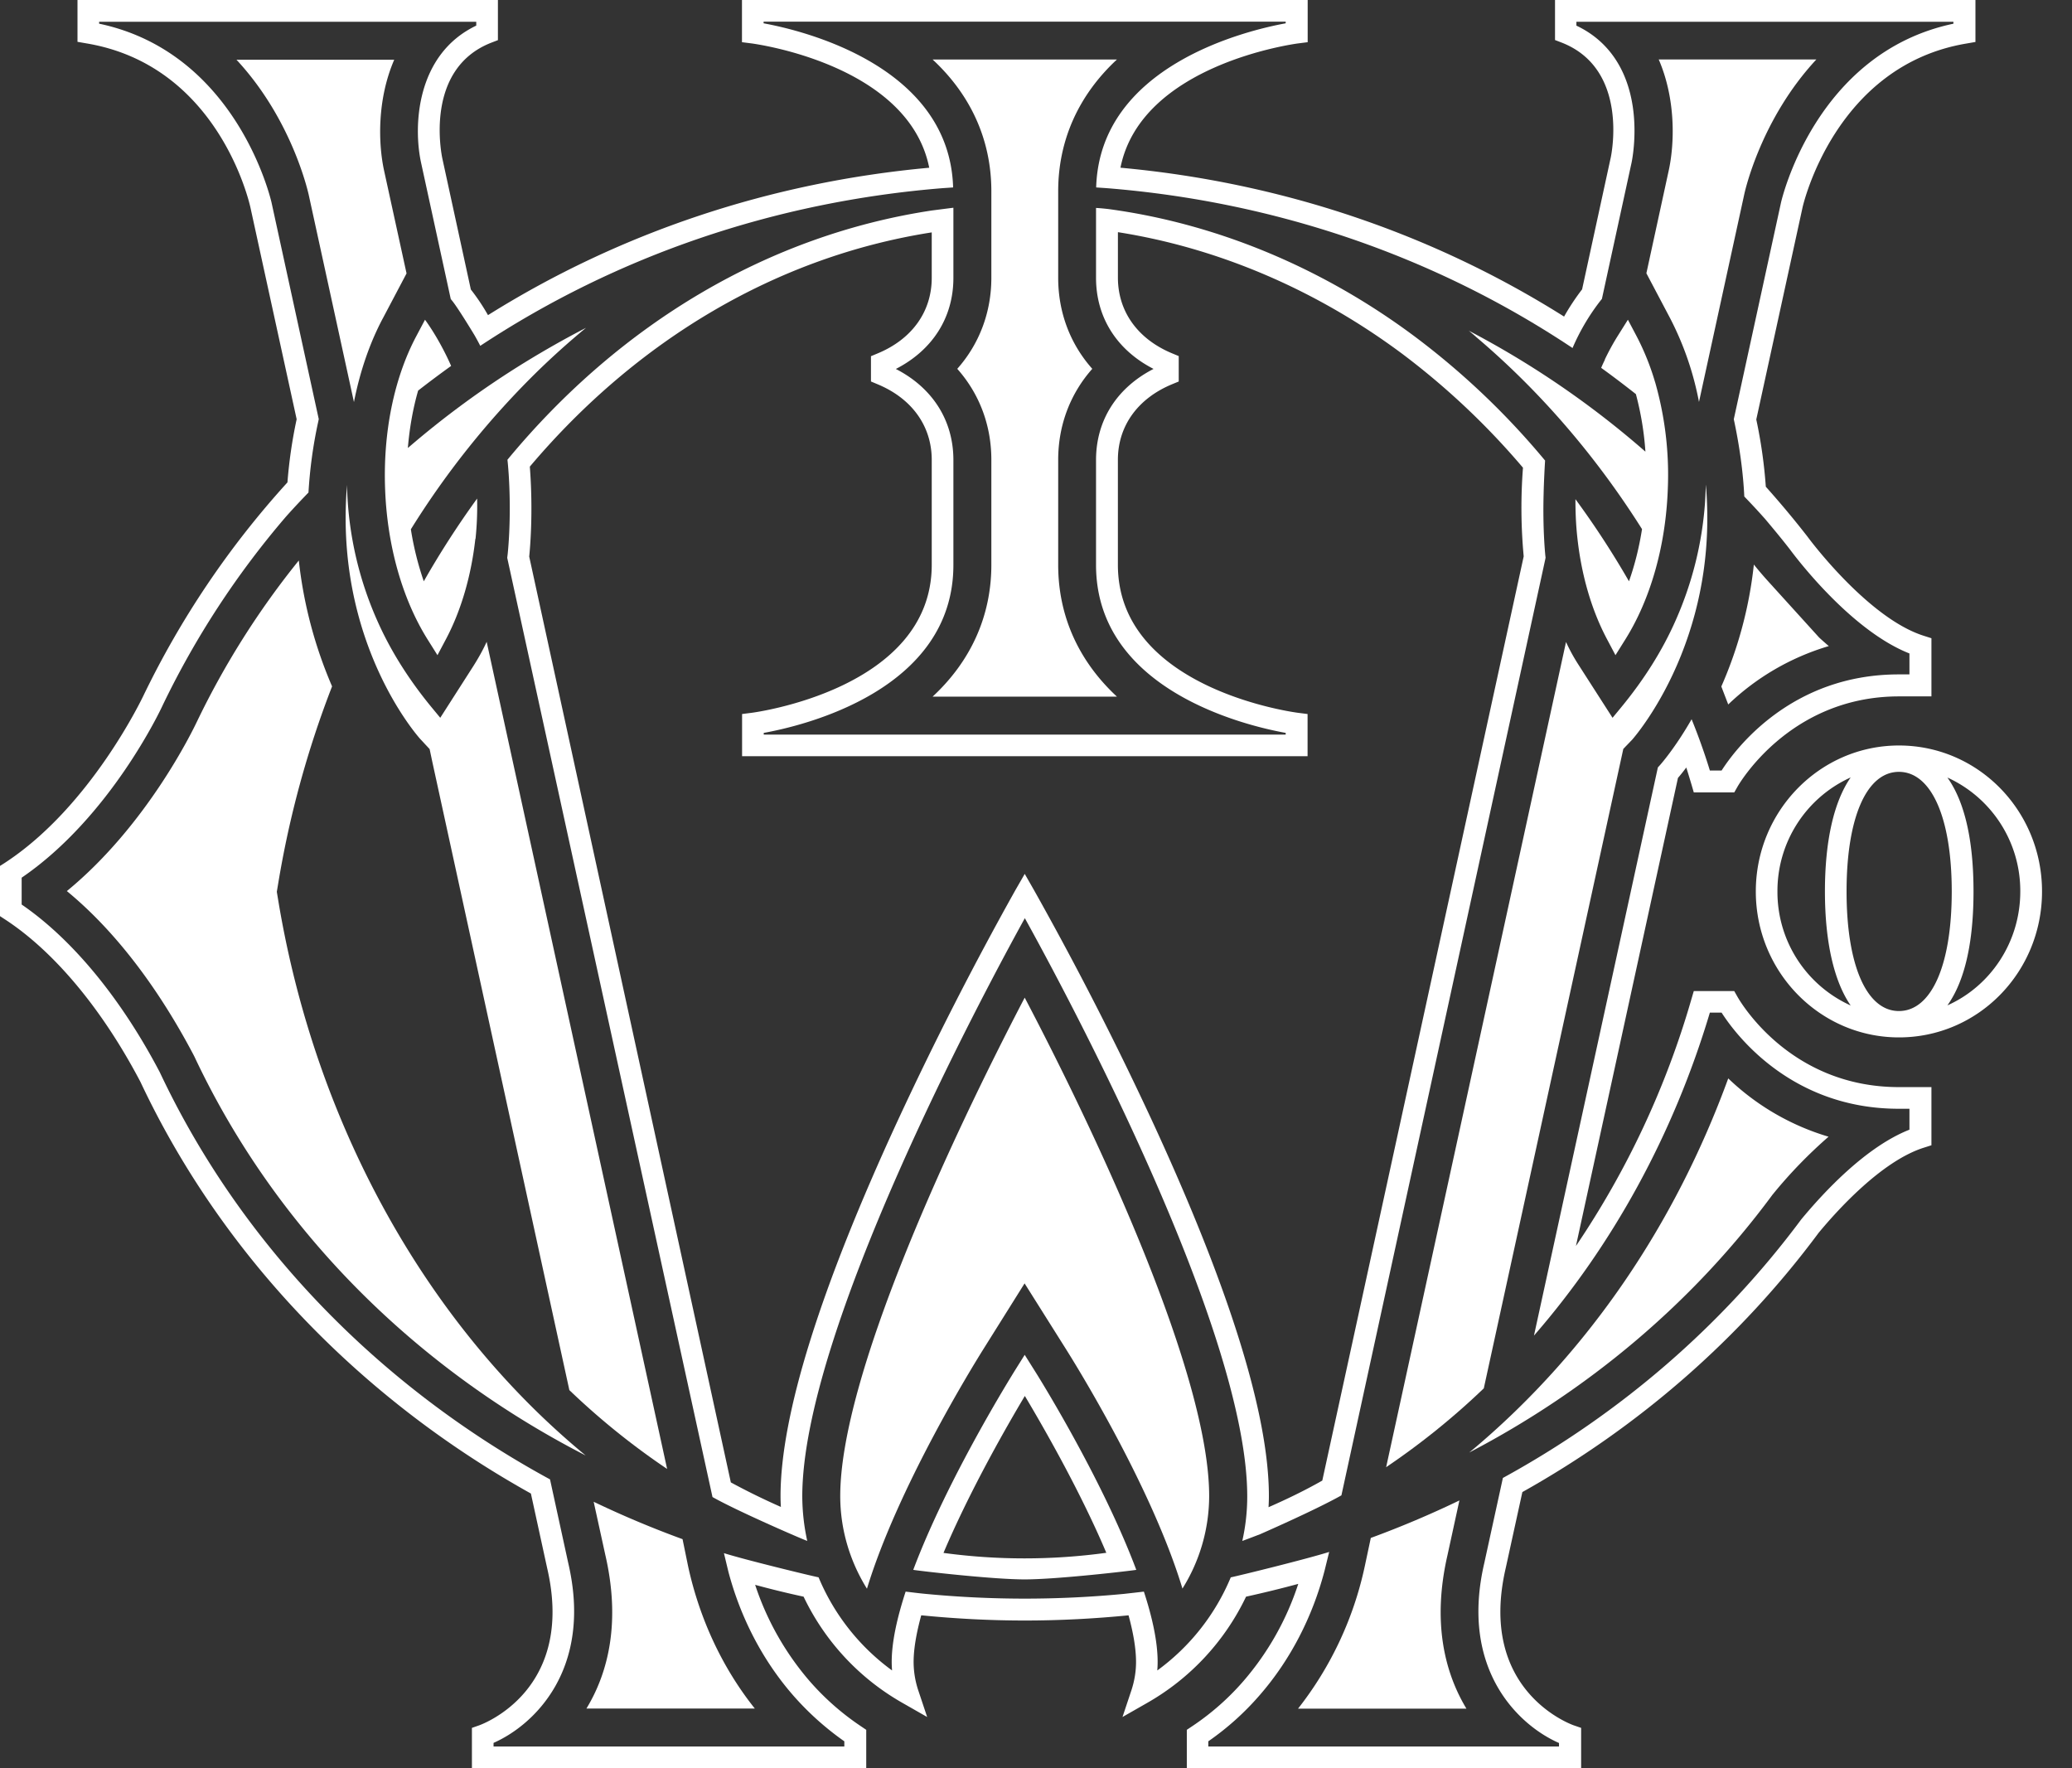 <svg fill="none" height="64" width="75" xmlns="http://www.w3.org/2000/svg"><rect width="100%" height="100%" fill="#333333" stroke="none"/><g fill="#fff"><path d="m68.735 26.982c-2.853 0-5.18 2.364-5.18 5.283s2.327 5.282 5.18 5.282c2.875 0 5.18-2.363 5.18-5.282 0-2.92-2.31-5.283-5.18-5.283zm-4.397 5.283a4.507 4.507 0 0 1 2.651-4.127c-.604.87-.932 2.284-.932 4.127 0 1.842.333 3.26.932 4.127a4.507 4.507 0 0 1 -2.651-4.127zm4.397 4.328c-1.168 0-1.895-1.65-1.895-4.328 0-2.679.727-4.329 1.895-4.329s1.912 1.65 1.912 4.329c0 2.678-.74 4.328-1.912 4.328zm1.755-.205c.52-.727.945-1.979.945-4.123 0-2.145-.425-3.396-.945-4.123a4.505 4.505 0 0 1 2.638 4.123c0 1.842-1.085 3.431-2.638 4.123zm-40.076 17.76c0 1.2.346 2.355.967 3.353 1.116-3.66 3.833-8.062 4.214-8.67l1.492-2.381 1.496 2.376c.38.604 3.107 4.998 4.218 8.67a6.335 6.335 0 0 0 .967-3.348c0-4.377-3.982-12.907-6.677-18.04-2.69 5.15-6.677 13.707-6.677 18.04zm5.47-44.095c0 1.26-.442 2.403-1.234 3.296.796.897 1.234 2.035 1.234 3.296v3.798c0 1.847-.74 3.484-2.127 4.771h6.673c-1.387-1.287-2.127-2.92-2.127-4.77v-3.8c0-1.26.442-2.402 1.234-3.295-.796-.897-1.234-2.035-1.234-3.296v-3.13c0-1.846.74-3.483 2.127-4.77h-6.673c1.387 1.287 2.127 2.92 2.127 4.77zm-25.816 22.514-.048-.29.048-.288a35.838 35.838 0 0 1 1.952-7.147 15.871 15.871 0 0 1 -1.204-4.556 29.87 29.87 0 0 0 -3.684 5.825c-.136.285-1.794 3.747-4.712 6.14 2.113 1.739 3.63 4.116 4.58 5.919l.036.07c2.945 6.259 7.985 11.266 14.163 14.439a29 29 0 0 1 -1.82-1.637c-4.822-4.731-8.125-11.292-9.311-18.474zm54.038 10.745.052-.07a17.03 17.03 0 0 1 2.03-2.101 8.904 8.904 0 0 1 -3.631-2.11c-1.93 5.291-5.05 9.865-9.114 13.323-.088.074-.175.148-.263.218 4.292-2.24 8.047-5.383 10.926-9.26zm-4.67-24.16c-.104.661-.262 1.296-.472 1.887a31.785 31.785 0 0 0 -1.938-2.972c0 .416.013.87.066 1.361.144 1.366.512 2.635 1.063 3.68l.32.605.362-.578c.91-1.457 1.457-3.383 1.532-5.431a12.18 12.18 0 0 0 -.455-3.86l-.013-.04a9.167 9.167 0 0 0 -.657-1.628l-.319-.604-.363.578c-.17.271-.328.56-.473.862l.005.004c-.049.1-.097.201-.136.298.424.306.845.626 1.256.95a10.9 10.9 0 0 1 .345 2.083 32.92 32.92 0 0 0 -6.392-4.377c.092.075.18.149.267.228 2.328 1.974 4.34 4.32 6.003 6.954zm3.12 6.346a8.916 8.916 0 0 1 3.641-2.114 11.76 11.76 0 0 1 -.35-.31l-1.85-2.04a13.016 13.016 0 0 1 -.508-.595l-.005-.004a14.897 14.897 0 0 1 -1.177 4.411c.083.22.166.434.25.652zm-48.706-13.961.866-1.641-.81-3.707c-.218-.99-.258-2.591.364-4.027h-5.71c1.986 2.136 2.572 4.71 2.612 4.876l1.64 7.514c.215-1.094.565-2.122 1.037-3.015zm10.855 44.17a35.882 35.882 0 0 1 -3.216-1.353l.42 1.917c.556 2.403.127 4.236-.682 5.567h6.095c-1.169-1.466-2-3.239-2.416-5.156l-.2-.976zm27.693.564.428-1.965a35.748 35.748 0 0 1 -3.207 1.357l-.218 1.024a12.598 12.598 0 0 1 -2.416 5.155h6.095c-.805-1.335-1.238-3.168-.682-5.571z"/><path d="m61.738 17.756c-.004.145-.013.285-.021.425a12.72 12.72 0 0 1 -1.055 4.254c-.499 1.138-1.177 2.188-1.965 3.147l-.328.398-1.247-1.943a6.471 6.471 0 0 1 -.437-.801l-6.511 29.866a26.69 26.69 0 0 0 3.535-2.853l5.05-23.144.324-.337c.065-.075 1.01-1.165 1.763-3.042.783-1.956 1.085-4.031.901-6.184-.004.065-.004.14-.009.214zm-2.144-7.865.867 1.642a11.05 11.05 0 0 1 1.037 3.015l1.64-7.52c.036-.165.622-2.739 2.608-4.875h-5.705c.621 1.436.577 3.042.359 4.031zm-45.654 7.813c.075 2.043.622 3.974 1.532 5.431l.363.578.32-.604c.538-1.024.9-2.263 1.05-3.598.004-.004.004-.009.008-.013.044-.425.07-.915.057-1.453a32.46 32.46 0 0 0 -1.93 2.994 10.964 10.964 0 0 1 -.468-1.882 30.639 30.639 0 0 1 4.507-5.642 28.24 28.24 0 0 1 1.833-1.65c-.756.39-1.496.81-2.222 1.256a32.875 32.875 0 0 0 -4.227 3.094c.061-.726.184-1.426.372-2.078.394-.307.792-.604 1.194-.893 0 0-.372-.884-.945-1.672l-.32.604c-.804 1.519-1.202 3.484-1.124 5.528z"/><path d="m24.148 53.168-6.532-29.938c-.14.307-.306.6-.486.884l-1.194 1.865-.329-.398c-.787-.959-1.465-2.01-1.964-3.147a12.72 12.72 0 0 1 -1.077-4.679c-.004-.07-.004-.14-.004-.206-.481 5.738 2.625 9.174 2.66 9.209l.329.354.1.473 4.958 22.728a26.461 26.461 0 0 0 3.54 2.854zm31.784-32.918.013-.066-.008-.066c0-.013-.101-.936-.062-2.267.005-.337.048-1.15.053-1.181a27.749 27.749 0 0 0 -4.678-4.46c-3.347-2.508-7.197-4.114-11.13-4.644 0 0-.255-.03-.447-.04v2.53c0 1.432.752 2.614 2.082 3.296-1.33.683-2.082 1.865-2.082 3.296v3.799c0 4.538 5.43 5.82 6.865 6.079v.061h-18.893v-.061c1.435-.258 6.865-1.54 6.865-6.08v-3.796c0-1.431-.753-2.613-2.083-3.296 1.33-.682 2.083-1.864 2.083-3.295v-2.54c-.15.018-.784.1-.784.1-5.91.894-11.284 4.089-15.358 9.021.018.158.031.328.044.508.11 1.685-.04 2.963-.044 2.976l-.008.066 7.43 33.993c.896.508 3.202 1.506 3.43 1.589a7.64 7.64 0 0 1 -.18-1.615c0-5.948 6.48-18.071 8.056-20.925 1.575 2.845 8.05 14.925 8.05 20.925 0 .547-.06 1.09-.179 1.615.228-.083.442-.166.648-.245 0 0 1.995-.871 2.94-1.405l7.377-33.871zm-10.015 34.3c.008-.132.013-.267.013-.403 0-2.954-1.431-7.545-4.258-13.646a121.59 121.59 0 0 0 -4.24-8.277l-.34-.595-.342.595a123.71 123.71 0 0 0 -4.24 8.303c-2.826 6.114-4.257 10.697-4.257 13.625 0 .13.004.262.013.389a24.766 24.766 0 0 1 -1.812-.888l-7.298-33.508c.03-.307.149-1.602.022-3.256 3.898-4.613 8.974-7.607 14.548-8.478v1.646c0 1.22-.713 2.219-1.96 2.735l-.24.1v.915l.24.101c1.243.516 1.96 1.514 1.96 2.736v3.798c0 4.508-6.453 5.349-6.52 5.357l-.345.044v1.528h20.469v-1.528l-.346-.044c-.065-.008-6.52-.84-6.52-5.357v-3.799c0-1.22.714-2.218 1.96-2.735l.242-.1v-.92l-.241-.1c-1.243-.517-1.96-1.515-1.96-2.74v-1.645c3.649.574 7.206 2.097 10.321 4.425a26.996 26.996 0 0 1 4.341 4.1 18.947 18.947 0 0 0 .026 3.209l-7.29 33.45c-.634.36-1.286.675-1.946.964z"/><path d="m56.965 62.446c-.145-.052-3.488-1.286-2.46-5.703l.6-2.74c4.21-2.358 7.872-5.54 10.724-9.383.63-.761 2.258-2.59 3.807-3.081l.276-.088v-2.105h-1.177c-3.982 0-5.771-3.142-5.846-3.273l-.114-.202h-1.465l-.084.285a31.521 31.521 0 0 1 -4.182 8.941l3.693-16.942c.065-.074.17-.201.301-.376.066.205.127.411.189.617l.083.284h1.465l.114-.201c.018-.03 1.847-3.274 5.846-3.274h1.177v-2.105l-.276-.088c-2.034-.643-4.187-3.553-4.213-3.593a34.563 34.563 0 0 0 -1.506-1.803 17.504 17.504 0 0 0 -.345-2.433l1.676-7.681c.013-.053 1.163-5.125 5.928-5.926l.329-.057v-1.519h-15.218v1.449l.249.096c2.433.958 1.794 4.048 1.763 4.18l-1.032 4.748a8.35 8.35 0 0 0 -.652.985c-4.783-3.015-10.257-4.858-16.058-5.388.752-3.76 6.37-4.49 6.432-4.499l.345-.044v-1.527h-20.477v1.527l.346.044c.06.009 5.679.736 6.432 4.5-5.763.525-11.206 2.35-15.971 5.335a7.441 7.441 0 0 0 -.621-.928l-1.033-4.749c-.026-.131-.665-3.221 1.763-4.18l.25-.096v-1.453h-15.218v1.514l.328.057c4.752.797 5.88 5.716 5.929 5.926l1.676 7.677c-.171.792-.276 1.554-.333 2.285a32.361 32.361 0 0 0 -5.22 7.733c-.022.04-1.89 4-5.006 6.035l-.179.114v1.817l.18.118c1.785 1.164 3.526 3.256 4.904 5.882 2.95 6.272 7.955 11.458 14.133 14.898l.587 2.692c1.028 4.412-2.32 5.646-2.46 5.698l-.262.092v1.462h14.273v-1.392l-.175-.118a9.368 9.368 0 0 1 -1.886-1.659 10.236 10.236 0 0 1 -1.96-3.47 34.11 34.11 0 0 0 1.754.428 8.755 8.755 0 0 0 3.584 3.848l.888.507-.324-.971a3.274 3.274 0 0 1 -.166-1.02c0-.486.105-1.064.276-1.69 1.238.123 2.498.189 3.75.189 1.251 0 2.511-.066 3.754-.188.17.625.271 1.199.271 1.689 0 .346-.057.687-.166 1.02l-.324.971.888-.507a8.78 8.78 0 0 0 3.584-3.848c.634-.14 1.264-.293 1.89-.463a10.197 10.197 0 0 1 -1.973 3.505 9.233 9.233 0 0 1 -1.886 1.66l-.175.117v1.392h14.273v-1.462zm-.52.766h-12.708v-.188a9.948 9.948 0 0 0 1.868-1.68c1.09-1.252 1.899-2.806 2.34-4.495l.167-.679c-.853.267-3.26.858-3.562.92a7.956 7.956 0 0 1 -2.66 3.37 3.67 3.67 0 0 0 .013-.312c0-.726-.192-1.606-.498-2.542-.25.03-.495.057-.727.083a37.7 37.7 0 0 1 -7.167 0c-.236-.022-.477-.053-.73-.083-.307.94-.504 1.82-.504 2.542 0 .106.005.21.013.311a7.955 7.955 0 0 1 -2.66-3.37c-.302-.061-2.612-.621-3.426-.875l.162.674c.442 1.672 1.247 3.212 2.328 4.455a10.41 10.41 0 0 0 1.868 1.681v.188h-12.697v-.131c1.457-.64 3.601-2.661 2.704-6.508l-.66-3.029c-6.183-3.361-11.189-8.5-14.125-14.736-1.4-2.67-3.167-4.814-5-6.07v-.972c3.198-2.184 5.031-6.075 5.105-6.241a31.354 31.354 0 0 1 4.46-6.823c.288-.324.568-.618.817-.876.048-.818.158-1.676.355-2.573l.017-.084-1.71-7.842c-.014-.057-1.23-5.414-6.24-6.47v-.07h13.651v.14c-2.2 1.051-2.28 3.682-1.995 4.973l1.072 4.923.057.07c.228.285.805 1.243.805 1.243.075.132.145.259.206.381 4.936-3.26 10.663-5.217 16.736-5.707l.38-.026c-.13-4.403-5.438-5.681-6.86-5.94v-.06h18.898v.06c-1.422.259-6.734 1.533-6.86 5.94l.38.026c6.13.49 11.901 2.477 16.863 5.786a7.802 7.802 0 0 1 1.006-1.707l.057-.07 1.072-4.924c.009-.039.206-.967.044-2.044-.21-1.383-.91-2.39-2.039-2.923v-.14h13.647v.07c-5.01 1.055-6.226 6.416-6.24 6.469l-1.71 7.847c.206.95.341 1.939.38 2.797.237.245.495.52.758.818.306.363.608.727.892 1.094.092.123 2.144 2.91 4.328 3.768v.758h-.39c-3.894 0-5.911 2.7-6.41 3.48h-.424s-.25-.85-.661-1.857c-.608 1.064-1.147 1.663-1.147 1.663l-.074.08-4.485 20.565c2.836-3.26 5.04-7.252 6.367-11.69h.424c.499.78 2.512 3.48 6.41 3.48h.39v.757c-1.589.626-3.111 2.276-3.916 3.247-2.867 3.856-6.555 7.034-10.8 9.358l-.673 3.08c-.897 3.852 1.242 5.874 2.704 6.513v.127h.013z"/><path d="m37.091 49.036-.332.53c-.132.214-2.455 3.934-3.702 7.252.153.03 2.84.346 4.034.346 1.19 0 3.881-.316 4.039-.346-1.247-3.326-3.57-7.042-3.706-7.252zm-2.94 7.17c.967-2.286 2.323-4.64 2.945-5.682.62 1.038 1.982 3.392 2.949 5.677a21.788 21.788 0 0 1 -5.894.004z"/></g></svg>